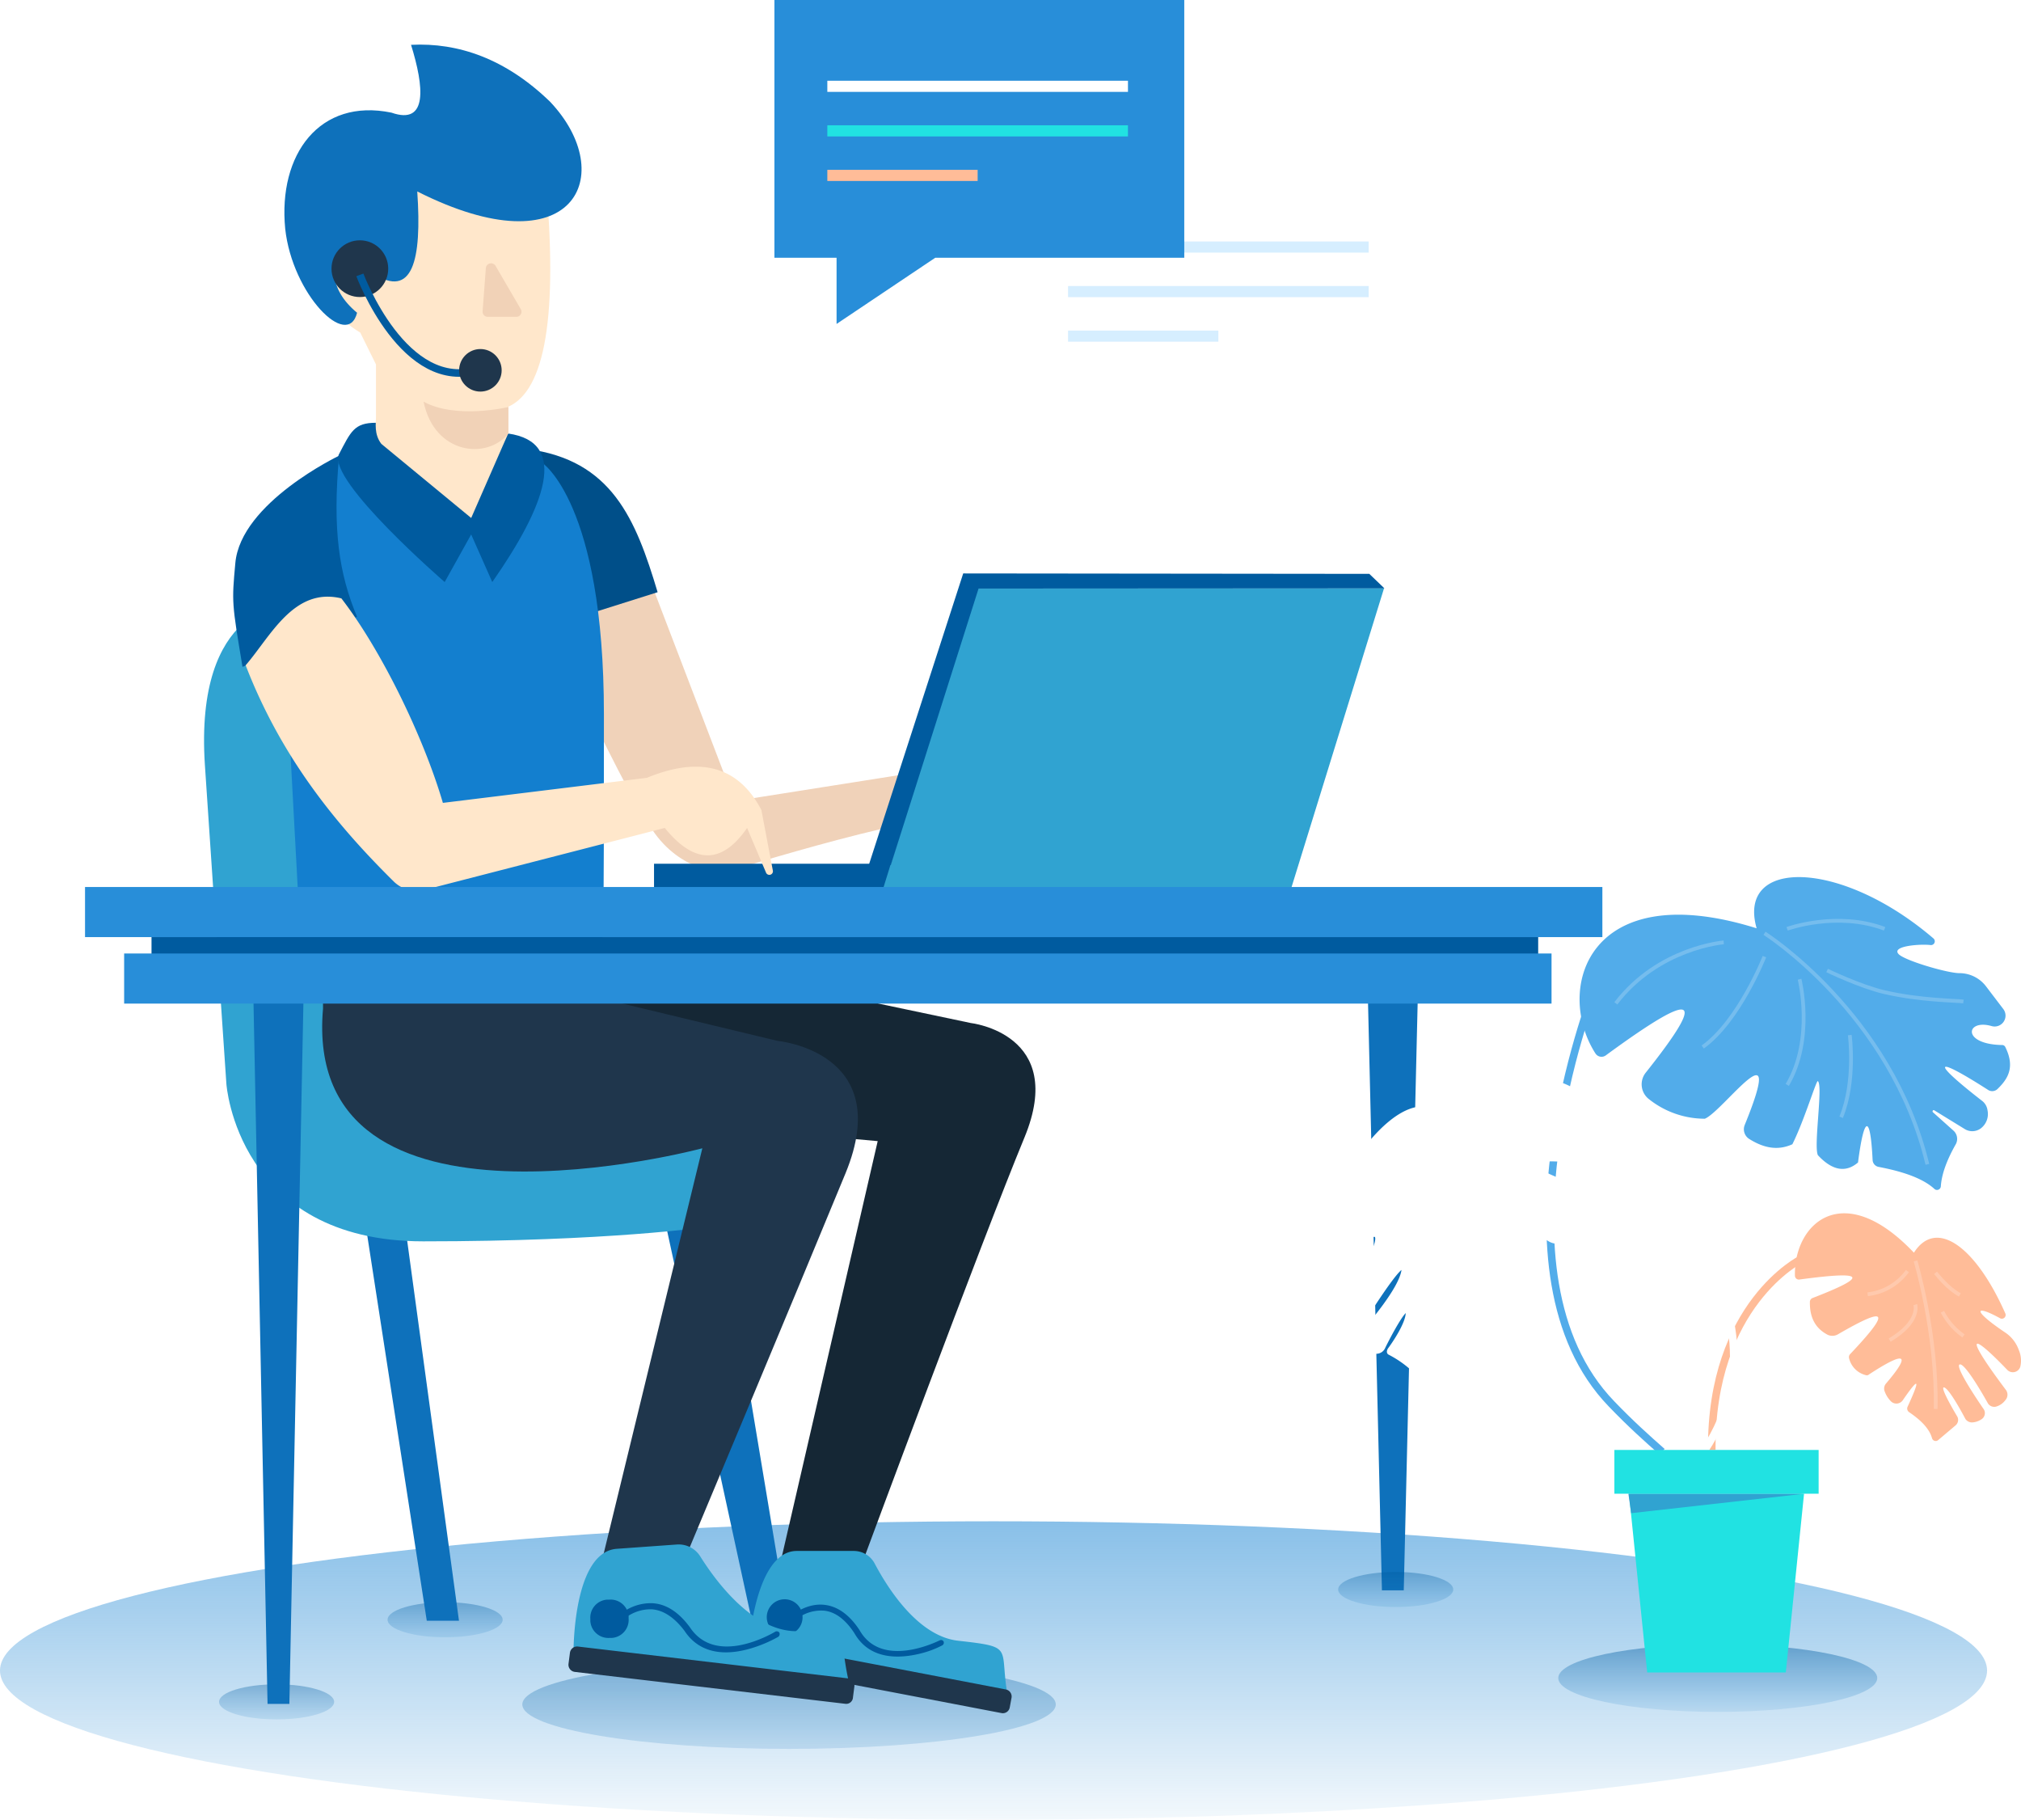 <svg xmlns="http://www.w3.org/2000/svg" xmlns:xlink="http://www.w3.org/1999/xlink" width="534.983" height="481.639" viewBox="0 0 534.983 481.639"><defs><style>.a{fill:url(#a);}.b{opacity:0.363;}.b,.n,.p{fill:url(#b);}.c{fill:#0e71bb;}.d{fill:#152735;}.e{fill:#f0d2b9;}.f{fill:#30a3d1;}.g{fill:#1f364c;}.h{opacity:0.356;fill:url(#c);}.i{fill:#004f89;}.j{fill:#137fcf;}.k{fill:#005b9f;}.l{fill:#ffe7cb;}.m{fill:#f1d2b7;}.n{opacity:0.36;}.o{fill:#288ed9;}.p{opacity:0.359;}.ab,.q,.w,.x,.y{fill:none;}.q{stroke:#005b9f;}.q,.w,.x,.y{stroke-width:2px;}.aa,.r{fill:#fff;}.s{fill:#d6eeff;}.t{fill:#21e2e2;}.u{fill:#ffbc98;}.v{opacity:0.45;fill:url(#h);}.w{stroke:#ffbc98;}.aa,.w,.x,.y{stroke-miterlimit:10;}.aa,.ab,.x{stroke:#fff;}.y{stroke:#52acea;}.z{fill:#52acea;}.ab{opacity:0.2;}.ac{filter:url(#f);}</style><linearGradient id="a" x1="0.5" y1="-1.004" x2="0.5" y2="1" gradientUnits="objectBoundingBox"><stop offset="0" stop-color="#288ed9"/><stop offset="1" stop-color="#137fcf" stop-opacity="0.051"/></linearGradient><linearGradient id="b" x1="0.5" y1="1.566" x2="0.5" gradientUnits="objectBoundingBox"><stop offset="0" stop-color="#288ed9" stop-opacity="0"/><stop offset="1" stop-color="#005b9f"/></linearGradient><linearGradient id="c" y1="1.809" xlink:href="#b"/><filter id="f" x="268.72" y="41.07" width="111.49" height="90.738" filterUnits="userSpaceOnUse"><feOffset dx="3" dy="5" input="SourceAlpha"/><feGaussianBlur result="g"/><feFlood flood-color="#288ed9" flood-opacity="0.173"/><feComposite operator="in" in2="g"/><feComposite in="SourceGraphic"/></filter><linearGradient id="h" y1="1.34" xlink:href="#b"/></defs><g transform="translate(-202 -284.361)"><ellipse class="a" cx="263" cy="39.5" rx="263" ry="39.5" transform="translate(202 687)"/><g transform="translate(-543 -757.639)"><g transform="translate(767.508 1042)"><ellipse class="b" cx="15.23" cy="4.641" rx="15.23" ry="4.641" transform="translate(80.09 424.059)"/><path class="c" d="M78.5,314.5,94.6,418.7h8.526L88.92,314.5Z" transform="translate(-4.136 10.255)"/><path class="d" d="M186.654,245.5l54,11.368s25.577,2.842,14.21,30.314-42.629,111.782-42.629,111.782H190.443L216.02,288.129l-20.841-1.895s-72-23.683-72-24.63-5.684-16.1-5.684-16.1Z" transform="translate(-6.191 13.892)"/><path class="c" d="M183.972,418.177h9.473L174.5,304.5l-18,2.842,3.789,1.895Z" transform="translate(-7.453 10.783)"/><path class="e" d="M157.5,135.361l21.788,56.925,54-8.526s28.419-4.737,29.367,4.737-11.368,18.946-11.368,18.946-12.315-3.789-13.262-9.473-61.575,13.262-61.575,13.262-11.368,0-18.946-11.368-18-34.1-18-34.1V139.237l6.631-4.737Z" transform="translate(-7.35 19.742)"/><path class="f" d="M55.275,140.5s-24.63,0-21.788,42.629,5.684,84.311,5.684,84.311,2.842,41.682,52.1,41.682,74.837-3.789,74.837-3.789l11.368-25.577L87.484,260.808Z" transform="translate(-1.752 19.425)"/><path class="g" d="M66.488,253.078V245.5h56.839l12.315,3.789L186.8,261.6s31.261,2.842,18,35.05-42.629,102.309-42.629,102.309H140.378L166.9,290.024S60.8,318.443,66.488,253.078Z" transform="translate(-3.491 13.892)"/><path class="c" d="M367.968,407.1h-5.779L358.4,247h13.357Z" transform="translate(-18.884 13.812)"/><ellipse class="h" cx="70.604" cy="11.76" rx="70.604" ry="11.76" transform="translate(115.759 439.361)"/><g transform="translate(39.222 118.847)"><path class="i" d="M128.5,101.5c22.357,2.907,28.714,18.478,34.522,37.891l-29.591,9.343Z" transform="translate(-50.673 -101.5)"/><path class="j" d="M123.9,100.9s16.41,10.482,16.41,66.657,0,64.606-1.421,64.606H60.268L56.1,154.954s9.852-9.852,8.431-22.451,5.589-32.3,5.589-32.3l23.872,16.862,16.862-1.421Z" transform="translate(-42.176 -97.301)"/><path class="k" d="M69.44,99s-26.051,12.41-27.472,28.419c-.947,10.42-.947,10.42,1.9,27.472l30.314-13.262C69.44,130.261,67.641,118.7,69.44,99Z" transform="translate(-41.402 -97.237)"/></g><g transform="translate(174.273 410.488)"><path class="f" d="M213.256,405a6.248,6.248,0,0,1,5.589,3.41c3.316,6.252,11.368,19.23,22.167,20.367,14.3,1.61,11.084,1.61,12.694,12.694S185.5,430.388,185.5,430.388,187.11,405,198.194,405Z" transform="translate(-184.047 -405)"/><path class="g" d="M252.3,449.239,185.514,436.45A1.9,1.9,0,0,1,184,434.272l.474-2.558a1.9,1.9,0,0,1,2.179-1.516l66.785,12.789a1.9,1.9,0,0,1,1.516,2.179l-.474,2.558a1.849,1.849,0,0,1-2.18,1.515Z" transform="translate(-183.966 -406.326)"/><g transform="translate(12.934 14.21)"><path class="k" d="M231.42,432.978c-5.494,1.326-13.262,1.7-17.336-5.4-2.273-3.505-4.926-5.589-7.863-5.968a10.558,10.558,0,0,0-7.294,2.084.774.774,0,0,1-1.137-.1.75.75,0,0,1,.1-1.042c.189-.1,3.884-3.126,8.526-2.463,3.41.474,6.442,2.747,9,6.631,5.873,10.42,20.557,3.031,21.22,2.747a.762.762,0,0,1,1.042.284.8.8,0,0,1-.379,1.042,25.549,25.549,0,0,1-5.874,2.18Z" transform="translate(-197.619 -420)"/></g><path class="k" d="M195.237,427.973h0a4.75,4.75,0,0,1-4.737-4.737h0a4.75,4.75,0,0,1,4.737-4.737h0a4.75,4.75,0,0,1,4.737,4.737h0a4.69,4.69,0,0,1-4.737,4.737Z" transform="translate(-184.31 -405.711)"/></g><rect class="k" width="63.47" height="6.631" transform="translate(150.622 228.606)"/><path class="l" d="M45.063,157.107C51.694,149.434,57.8,136.369,70.4,139.4c10.61,13.736,21.758,36.7,26.874,54.128l54-6.631c14.02-5.779,24.251-3.126,30.314,8.526l3.031,16.01a.948.948,0,0,1-1.8.568L177.8,200.16c-6.726,9.757-14.02,9.568-21.788,0L92.444,216.548A8.611,8.611,0,0,1,84.3,214.37C69.141,199.4,54.536,181.642,45.063,157.107Z" transform="translate(-2.544 18.97)"/><path class="f" d="M355.623,136H247.63L223,215.574H330.993Z" transform="translate(-11.748 19.662)"/><g transform="translate(127.974 408.763)"><path class="f" d="M163.877,403.2a6.73,6.73,0,0,1,6.157,3.126c3.979,6.347,13.452,19.325,24.82,19.8,15.157.568,11.841.853,14.3,12.41C211.716,450.091,136.5,432,136.5,432s-.284-26.809,11.462-27.661Z" transform="translate(-135.166 -403.18)"/><path class="g" d="M208.326,446.856,136.8,438.425a1.911,1.911,0,0,1-1.705-2.084l.379-2.937a1.911,1.911,0,0,1,2.084-1.7l71.522,8.431a1.911,1.911,0,0,1,1.7,2.084l-.379,2.937a1.79,1.79,0,0,1-2.08,1.7Z" transform="translate(-135.092 -404.682)"/><g transform="translate(13.152 15.538)"><path class="k" d="M185.091,431.251c-5.684,1.895-13.831,2.842-18.567-4.358-2.652-3.505-5.589-5.494-8.715-5.684a10.982,10.982,0,0,0-7.484,2.747.8.8,0,0,1-1.137-1.137A12.736,12.736,0,0,1,158,419.6c3.7.189,7.01,2.368,9.947,6.347,6.915,10.515,21.883,1.61,22.546,1.231a.857.857,0,0,1,1.137.19.9.9,0,0,1-.284,1.137,35.129,35.129,0,0,1-6.255,2.746Z" transform="translate(-148.975 -419.582)"/></g><path class="k" d="M146.883,428.736h-.568a4.782,4.782,0,0,1-5.115-4.452v-.568a4.782,4.782,0,0,1,4.452-5.115h.568a4.782,4.782,0,0,1,5.115,4.452v.568a4.782,4.782,0,0,1-4.452,5.115Z" transform="translate(-135.413 -403.992)"/></g><path class="k" d="M80.742,89.8c-5.779,0-6.631,2.274-9.852,8.431-2.842,7.01,28.04,33.724,28.04,33.724l7.01-12.6,5.589,12.6c14.02-20.083,20.462-37.04,4.168-39.313Z" transform="translate(-3.724 22.096)"/><path class="l" d="M125.5,21.368c3.316,36.092-.1,55.986-9.852,60.344v7.01l-1.516,3.41L105.8,111.173,82.017,91.564c-1.989-2.558-1.421-5.589-1.421-7.01V70.533L76.428,62.1C70.27,58.4,67.528,54.048,68,48.08l5.589-22.451L87.606,17.2Z" transform="translate(-3.578 25.921)"/><path class="m" d="M94.6,83.9c8.621,4.737,22.451,1.421,22.451,1.421v7.01C111.462,99.341,97.442,97.92,94.6,83.9Z" transform="translate(-4.984 22.407)"/><ellipse class="n" cx="15.23" cy="4.641" rx="15.23" ry="4.641" transform="translate(35.482 445.791)"/><path class="m" d="M111.952,46.528,111.1,57.9a1.368,1.368,0,0,0,1.421,1.516H120a1.356,1.356,0,0,0,1.232-1.989L114.6,46.055a1.391,1.391,0,0,0-2.648.473Z" transform="translate(-5.853 24.443)"/><path class="c" d="M56.568,437.207H50.789L47,248H60.357Z" transform="translate(-2.475 13.76)"/><rect class="o" width="401.659" height="13.262" transform="translate(0 234.762)"/><rect class="k" width="367.068" height="7.247" transform="translate(17.599 248.023)"/><rect class="o" width="377.848" height="13.262" transform="translate(10.354 252.361)"/><path class="c" d="M35.171,38.866C76.757,59.849,88.639,34.442,70.311,15.1,58.555,3.726,46.041-.572,33.528.06c3.413,11,4.55,21.362-5.183,17.949C9.385,14.091-1.722,28.988.219,48.763,2.105,66.1,16.73,80.9,19.244,70.972c-16.179-13.4,5.688-28.441,4.3-10.365C33.907,67.306,36.435,57.194,35.171,38.866Z" transform="translate(52.773 11.805)"/><path class="k" d="M19727.1,3813.01l-3.99-3.831-107.5-.113-24.988,77.146h5.836l23.211-73.141Z" transform="translate(-19383.145 -3657.296)"/><circle class="g" cx="7.507" cy="7.507" r="7.507" transform="translate(65.245 63.603)"/><ellipse class="p" cx="15.23" cy="4.641" rx="15.23" ry="4.641" transform="translate(331.722 416.052)"/><path class="q" d="M19481,3732.31s11.768,31.639,31.688,25.081" transform="translate(-19408.248 -3659.559)"/><circle class="g" cx="5.63" cy="5.63" r="5.63" transform="translate(99.027 92.381)"/><g transform="translate(182.491)"><g class="ac" transform="matrix(1, 0, 0, 1, -205, 0)"><path class="r" d="M16.451,68.225H0V0H108.49V68.225H42.564L16.451,85.738Z" transform="translate(268.72 41.07)"/></g><g transform="translate(77.728 63.911)"><rect class="s" width="79.581" height="2.947"/><rect class="s" width="79.581" height="2.947" transform="translate(0 11.79)"/><rect class="s" width="39.791" height="2.947" transform="translate(0 23.58)"/></g><path class="o" d="M16.451,68.225H0V0H108.49V68.225H42.564L16.451,85.738Z"/><rect class="r" width="79.581" height="2.947" transform="translate(14.005 21.37)"/><rect class="t" width="79.581" height="2.947" transform="translate(14.005 33.161)"/><rect class="u" width="39.791" height="2.947" transform="translate(14.005 44.952)"/></g></g><g transform="translate(1092.846 1274.142)"><ellipse class="v" cx="42.219" cy="8.961" rx="42.219" ry="8.961" transform="translate(64.646 203.025)"/><path class="t" d="M133.243,170.5H86.9l4.827,47.309h36.689Z" transform="translate(-3.537 -7.299)"/><path class="u" d="M164.9,106.166c-18.8-19.815-31.806-7.723-31.5,6.1a1.044,1.044,0,0,0,1.118,1.016c17.986-2.439,18.291-.813,3.557,4.878a1.125,1.125,0,0,0-.711.915c-.1,3.76,1.118,6.808,4.37,8.638a2.94,2.94,0,0,0,3.15,0c13.007-7.52,14.023-6.2,3.049,5.386a1.182,1.182,0,0,0-.2,1.016,6.065,6.065,0,0,0,4.471,4.471.844.844,0,0,0,.813-.2c9.959-6.5,11.076-5.284,4.471,2.439a2.045,2.045,0,0,0-.3,2.134,7.156,7.156,0,0,0,1.524,2.439,2.057,2.057,0,0,0,3.252-.2c4.268-6.2,4.776-5.894,1.219,1.829a1.153,1.153,0,0,0,.406,1.321c3.15,2.134,5.386,4.37,6.1,6.91a1.006,1.006,0,0,0,1.626.508l4.573-3.861a1.892,1.892,0,0,0,.508-2.337s-4.979-8.231-3.455-7.723,5.589,8.333,5.589,8.333a2.125,2.125,0,0,0,1.727.915,4.869,4.869,0,0,0,2.642-.915,1.926,1.926,0,0,0,.508-2.54s-7.926-11.381-6.4-11.889,7.52,10.365,7.52,10.365a2,2,0,0,0,2.032.813,4.6,4.6,0,0,0,2.54-1.728,2.142,2.142,0,0,0,.2-2.642c-11.076-14.735-9.755-15.852.3-5.386a2.057,2.057,0,0,0,3.455-.813,7.071,7.071,0,0,0-.406-4.471,9.262,9.262,0,0,0-3.557-4.573c-8.942-6-8.129-7.52-1.321-3.76a1,1,0,0,0,1.321-1.321C181.262,104.54,170.8,96.919,164.9,106.166Z" transform="translate(-6.107 -6.76)"/><path class="w" d="M109.6,156.7c-.29-38.62,23.654-50.5,23.654-50.5" transform="translate(-4.32 -5.08)"/><path class="x" d="M80.9,71.5s52.812,43.447,25.875,84" transform="translate(-3.33 -3.883)"/><path class="y" d="M9.385,0s-26.068,75.031,8.689,108.491c5.214,5.07,9.848,8.923,13.806,12.167" transform="matrix(0.999, 0.035, -0.035, 0.999, 64.508, 30.438)"/><path class="z" d="M75.55,47.132C64.737,30.236,73.426.016,118.225,14.016c-5.31-18.634,22.3-18.344,46.826,2.7a1,1,0,0,1-.772,1.738c-2.6-.33-10.435.208-8.5,2.36,1.535,1.724,12.971,5.074,16.129,5.074a8.831,8.831,0,0,1,6.952,3.379l4.634,6.083a2.88,2.88,0,0,1-3.09,4.538c-6.758-1.931-8.014,4.827,2.8,5.021a.928.928,0,0,1,.869.579c2.607,5.31.676,8.4-2.124,11.1a2.034,2.034,0,0,1-2.317.29c-14.579-9.365-15.544-7.917-1.738,2.8a3.743,3.743,0,0,1,1.448,2.51,4.771,4.771,0,0,1-1.834,4.827,3.786,3.786,0,0,1-4.248.1l-8.014-4.924c-.29-.193-.579.193-.386.483l5.5,4.924a2.932,2.932,0,0,1,.579,3.572c-2.414,4.248-3.765,8.014-3.959,11.2a1.019,1.019,0,0,1-1.641.676c-2.8-2.607-7.724-4.538-14.869-5.889a1.949,1.949,0,0,1-1.545-1.834c-.579-11.972-2.221-12.069-3.862.676-3.283,2.8-6.855,2.124-10.62-1.931-1.182-2.423,1.4-18.372,0-19.593-.352-.537-3.537,10.253-6.758,16.7-4.055,1.834-7.82.869-11.489-1.448a3.028,3.028,0,0,1-1.159-3.572c11.3-27.71-5.7-3.669-10.524-1.738A23.793,23.793,0,0,1,89.55,59.1a4.955,4.955,0,0,1-.772-6.758c16.124-20.275,14.1-22.689-10.427-4.731a1.914,1.914,0,0,1-2.8-.479Z" transform="translate(-1.069 -0.466)"/><path class="aa" d="M36.128,69.859a.965.965,0,0,0,1.545.29C55.535,54.025,65.773,54.8,74.362,64.26a20.46,20.46,0,0,1,4.924,14.386.912.912,0,0,1-1.062.869C53.8,76.134,52.831,79.32,70.21,85.4a3.933,3.933,0,0,1,2.51,4.731,23.355,23.355,0,0,1-4.827,8.4,3.868,3.868,0,0,1-4.924.869c-18.441-11.007-19.793-9.269-5.117,5.5a3.811,3.811,0,0,1,.483,4.827,8.733,8.733,0,0,1-4.538,3.379,2.918,2.918,0,0,1-2.8-.483c-10.62-8.689-11.779-7.627-4.345,2.9a3.035,3.035,0,0,1,.483,2.028,7,7,0,0,1-5.021,6.372.971.971,0,0,1-1.062-.483c-4.345-7.531-5.117-7.241-1.931,2.221a1.832,1.832,0,0,1-.676,2.124c-3.959,2.993-6.179,5.889-7.145,8.689a.908.908,0,0,1-1.641.29,28.575,28.575,0,0,0-9.172-7.434c-.29-.193-.1-.676.1-.965,1.159-1.545,4.827-6.952,4.731-9.751-.193-2.8-5.021,6.372-6.469,9.365a2.015,2.015,0,0,1-1.545,1.062,4,4,0,0,1-4.441-2.9,1.8,1.8,0,0,1,.386-1.834c2.317-2.7,10.041-11.682,10.91-16.606.965-5.793-12.165,15.544-12.165,15.544a2.776,2.776,0,0,1-3.669.869,9.677,9.677,0,0,1-4.731-5.407,3.778,3.778,0,0,1,.772-3.862s11.489-10.427,12.551-14c1.448-4.634-2.221-2.028-2.414-1.738L2.916,112.63a.932.932,0,0,1-1.545-.386,15.691,15.691,0,0,1-.483-8.3,9.078,9.078,0,0,1,3.765-5.793c11.972-7.917,11.2-9.365,2.124-5.7A.981.981,0,0,1,5.523,91.2C11.7,73.914,29.177,55.28,36.128,69.859Z" transform="translate(-0.557 -3.4)"/><path class="f" d="M87.472,175.648l-.728-5.14h46.543Z" transform="translate(-3.531 -7.299)"/><rect class="t" width="54.067" height="11.586" transform="translate(79.501 151.615)"/><path class="ab" d="M-18081.5-17488.6s33.518,21.213,43.117,61.158" transform="translate(18200.738 17503.469)"/><path class="ab" d="M-18040.1-17398.8s5.777,19.363,5.334,39.188" transform="translate(18199.311 17500.367)"/><path class="ab" d="M-18072-17476s3.951,15.807-3.262,27.975" transform="translate(18200.523 17503.035)"/><path class="ab" d="M0,0S9.223,2.972,15.8,3.559c9.794.875,19.1-.46,21.083-.454" transform="translate(135.806 24.719) rotate(8)"/><path class="ab" d="M-18058.2-17460.7s1.627,12.213-2.283,21.768" transform="translate(18200.01 17502.504)"/><path class="ab" d="M-18082.1-17482.2s-6.705,17.041-16.334,23.922" transform="translate(18201.318 17503.248)"/><path class="ab" d="M-18075.3-17489.9s13.189-4.789,25.818,0" transform="translate(18200.523 17503.586)"/><path class="ab" d="M-18093.7-17486.1s-17.266,1.363-28.559,16.133" transform="translate(18202.143 17503.381)"/><path class="ab" d="M-18040.4-17386.8s1.461,4.5-6.789,9.389" transform="translate(18199.553 17499.953)"/><path class="ab" d="M-18034.6-17389.6c.637.779,3.453,4.3,6.439,5.844" transform="translate(18199.119 17494.334)"/><path class="ab" d="M-18033.9-17381.3a17.759,17.759,0,0,0,5.586,6.4" transform="translate(18200.238 17496.334)"/><path class="ab" d="M-18042.7-17396a15.046,15.046,0,0,1-10.518,6.141" transform="translate(18199.762 17500.271)"/></g></g></g></svg>